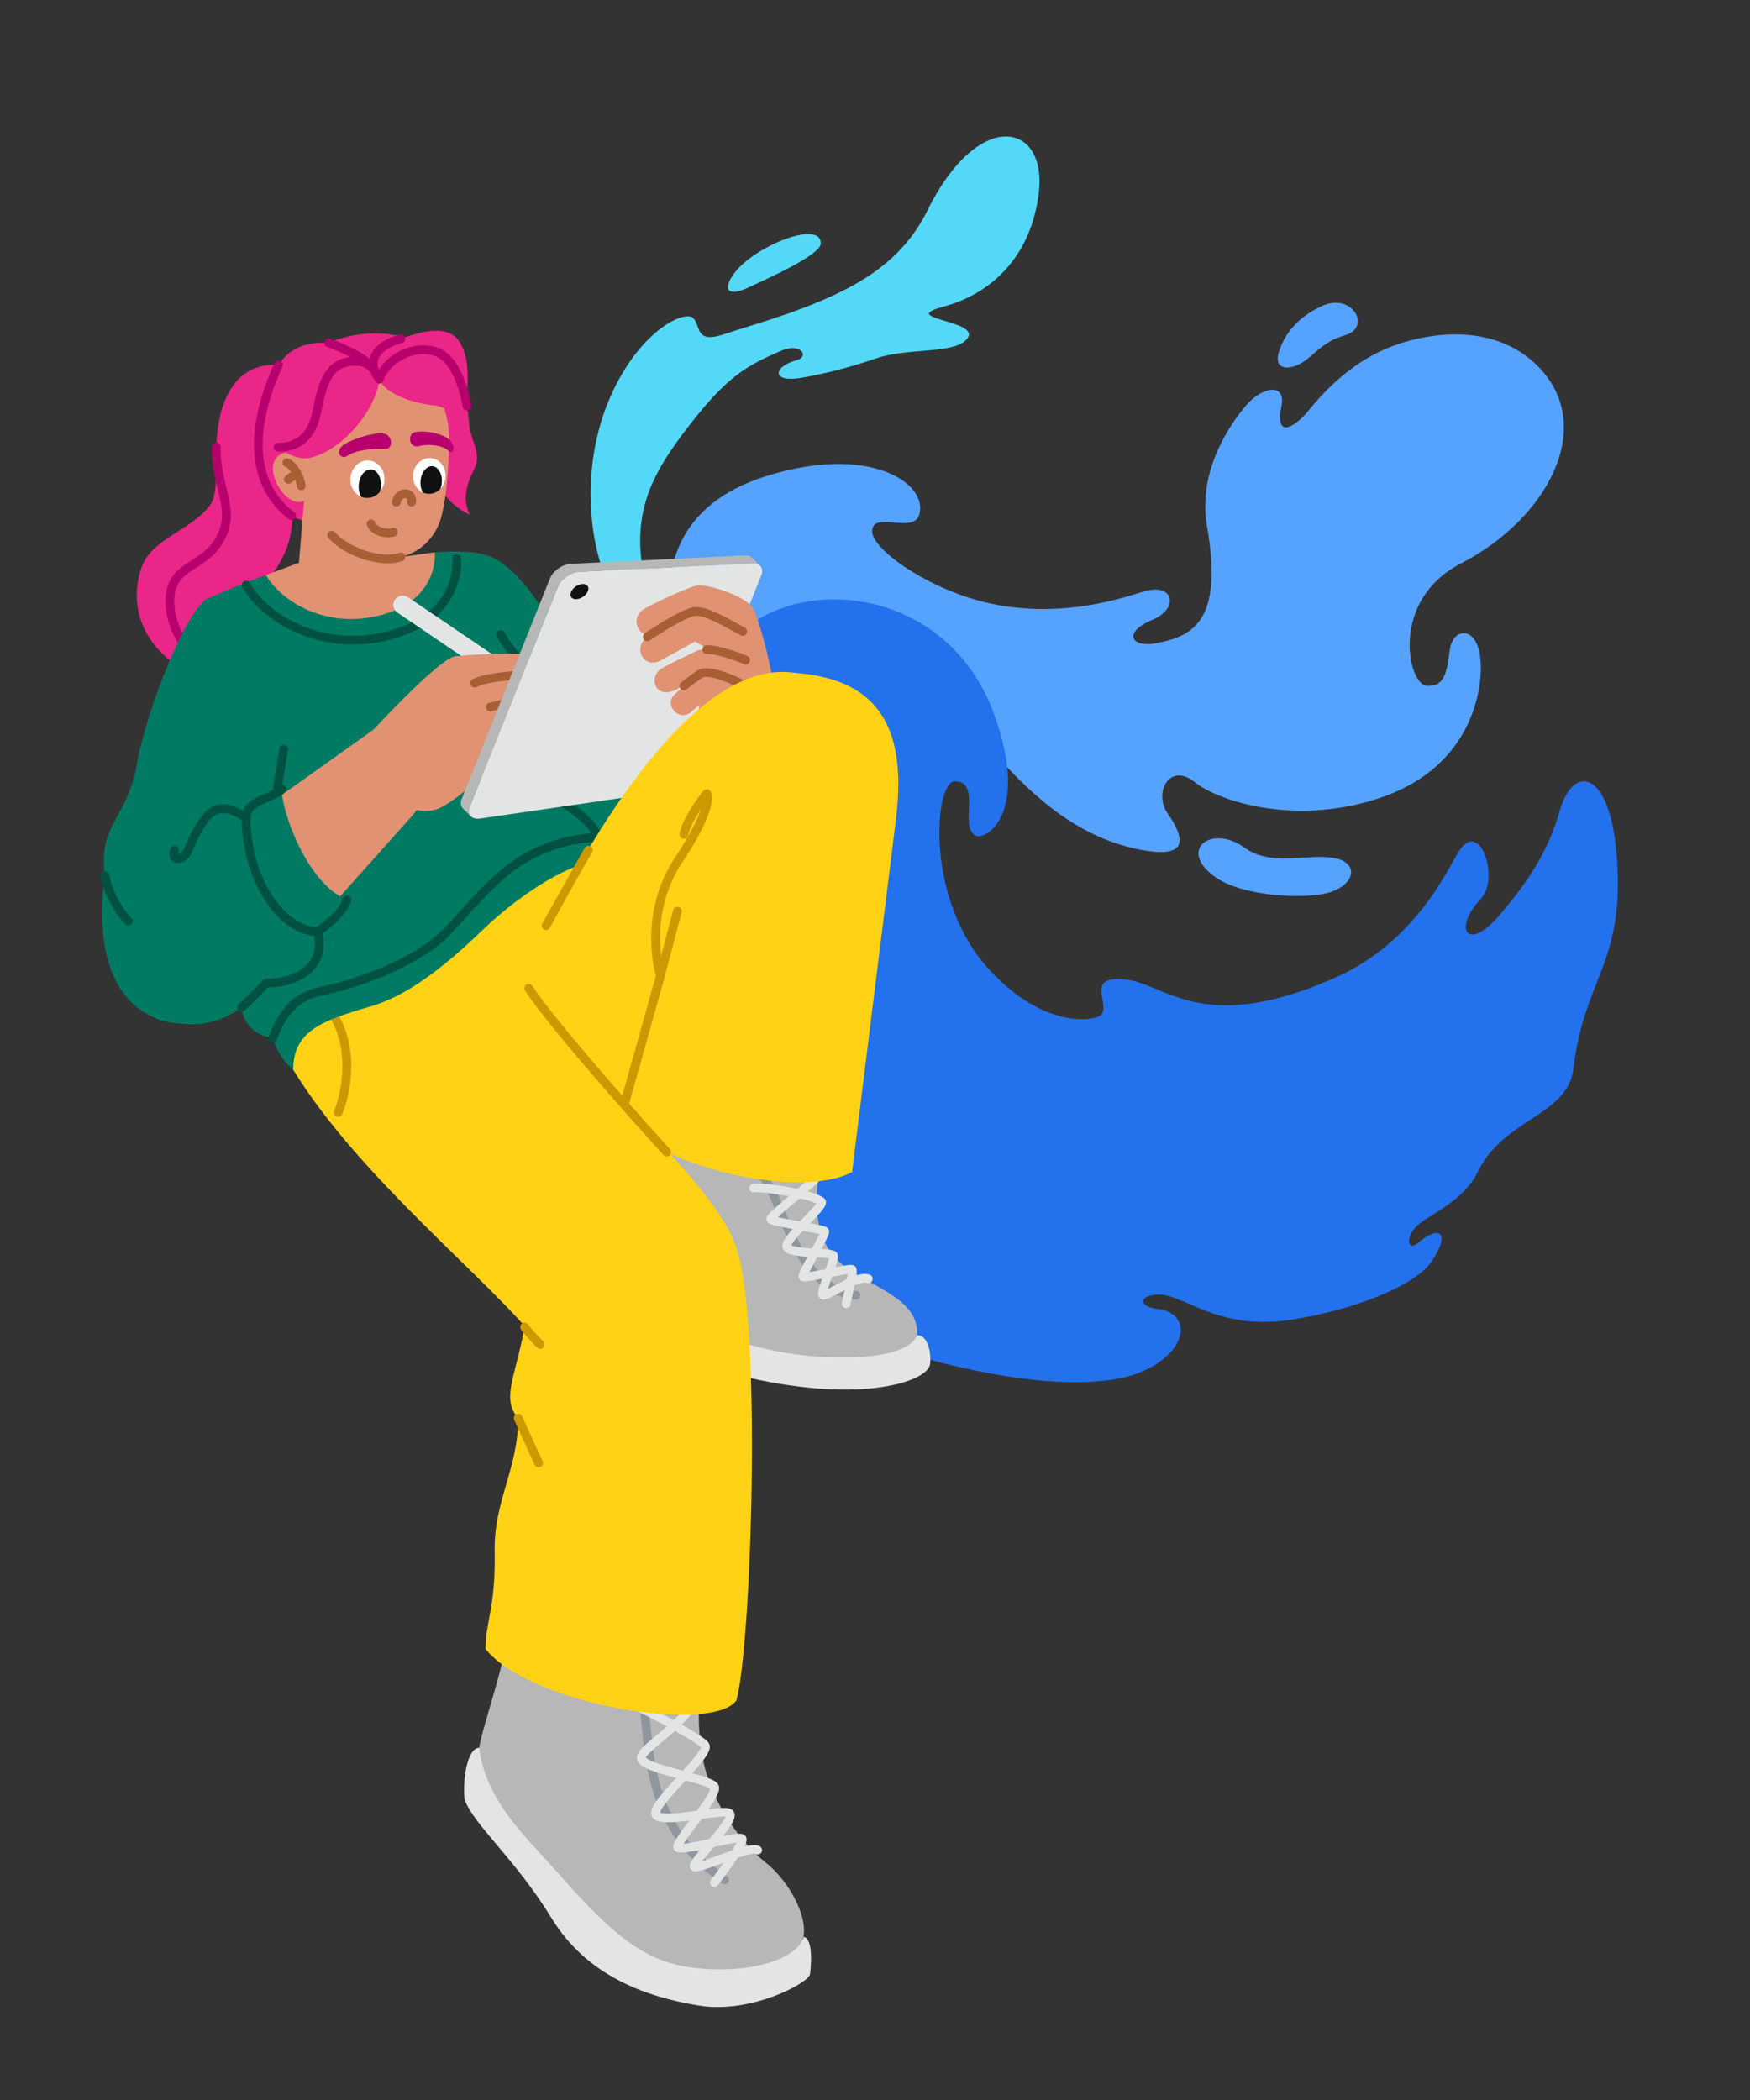 <svg xmlns="http://www.w3.org/2000/svg" width="2500" height="3000" xmlns:v="https://vecta.io/nano"><rect width="100%" height="100%" fill="#333333" stroke="none"/><style><![CDATA[.B{fill:#e09273}.C{fill:#e3e5e5}.D{fill:#ffd215}.E{fill:#007a63}.F{fill:#ea2688}.G{fill:#b7b7b7}.H{fill:#b7006d}.I{fill:#a85f36}]]></style><g transform="matrix(1.25 0 0 1.249 956.25 432.5)"><svg width="1022.265" height="678.537"><path d="M.922 352.996c-4.566-44.785 4.283-121.514 109.537-154.655 118.549-37.327 186.104 8.272 174.982 44.321-6.89 22.334-54.968-5.97-53.618 19.684 1.126 21.392 70.766 70.207 143.442 83.325 78.362 14.144 142.023-7.987 166.816-15.367 35.396-10.536 39.899 19.864 10.748 32.017-35.668 14.871-24.607 32.108 2.084 27.334 44.519-7.963 78.146-26.232 59.494-134.153-9.909-57.333 19.483-108.237 44.538-137.941 18.083-21.438 46.162-27.022 40.533 1.126-7.95 39.749 17.616 21.203 30.559 5.173 25.366-31.417 59.204-62.568 105.018-77.291 53.837-17.302 116.946-15.968 158.48 26.953 66.361 68.577 9.825 173.698-88.658 224.543-82.251 42.465-60.661 138.187-39.663 139.97s23.331-15.844 26.831-41.444 31.654-27.895 34.996 11.973c3.007 35.87-11.665 119.949-108.489 155.51s-188.981 7.564-218.145-15.767-47.273 12.61-30.942 35.924 27.48 50.641-23.886 42.628C436.331 609.817 373.767 515.06 315.016 450.435 263.962 394.276 139.793 329.01 72.388 412.11 20.572 475.993 2.873 372.131.922 352.996zM715.959 72.033c19.286-7.232 25.263-25.814 56.491-34.97 30.418-8.919 7.935-49.532-26.942-33.254-27.077 12.638-41.505 30.736-48.487 50.997-6.266 18.181 5.033 22.442 18.938 17.227zm-58.778 551.159c-37.214-27.064-77.093 2.317-33.509 33.576 32.77 23.503 107.699 25.857 132.693 17.046 30.049-10.593 30.697-35.668 0-39.279s-69.667 10.124-99.184-11.343z" fill="#55a2ff"/></svg></g><g transform="matrix(1.249 0 0 1.248 843.75 195)"><svg width="513.413" height="548.755"><path d="M32.423 534.611c-35.19-52.245-46.659-154.016-9.4-237.669 33.767-75.814 84.864-98.47 94.25-89.084s1.24 30.276 37.217 17.885c27.205-9.37 76.447-21.944 125.46-44.998 38.121-17.931 79.874-44.62 104.992-95.574C443.417-33.45 522.352-16.451 512.589 64.569c-9.026 74.9-56.314 116.148-109.109 130.227s39.889 15.252 28.157 35.196-67.813 11.158-104.299 23.764-66.442 19.077-86.121 22.445c-34.652 5.931-33.06-12.611-5.506-20.18 15.184-4.171 4.239-20.062-16.724-11.172-39.987 16.959-62.289 29.526-104.769 84.039-47.467 60.913-70.7 106.627-49.796 190.354 12.543 50.239-27.04 22.727-31.997 15.367zm147.939-361.686c19.385-9.192 82.902-37.01 82.903-50.576.002-27.113-74.039 2.607-97.502 32.327-16.35 20.71-8.812 29.351 14.599 18.249z" fill="#54d8f7"/></svg></g><g transform="matrix(1.25 0 0 1.249 996.25 856.25)"><svg width="1052.054" height="895.381"><path d="M26.98 63.94c61.47-97.854 254.832-89.243 311.847 66.644 42.548 116.333-11.015 147.298-22.081 139.018-17.079-12.78 7.787-61.453-22.581-61.453-23.141 0-35.04 134.709 39.712 215.69 57.887 62.711 110.57 59.178 124.069 53.491 20.209-8.514-20.507-48.819 32.442-42.441 45.274 5.454 87.21 64.48 237.492-1.706 93.101-41.003 128.779-123.591 142.495-145.112 24.139-37.874 46.72 31.427 25.129 54.337-32.803 34.807-15.006 61.185 20.507 19.609 34.19-40.028 56.37-73.947 69.607-120.386 15.119-53.041 56.035-47.153 64.629 46.439 11.68 127.203-36.597 142.776-49.056 248.674-6.33 53.801-79.715 57.022-109.013 117.578-15.475 31.986-49.448 46.332-66.608 59.496-17.378 13.331-14.277 32.655-2.512 22.612 25.752-21.984 38.284-11.884 15.703 21.355-18.656 27.461-89.55 55.267-159.75 66.052-89.606 13.766-125.231-33.561-157.442-28.366-19.471 3.141-13.354 14.323 3.928 16.099 39.261 4.035 37.109 48.545-17.746 71.836-47.641 20.228-134.426 13.225-223.753-8.996-95.801-23.831-245.679-72.332-227.629-337.952s102.499-349.029 60.749-385.509c-29.413-25.7-53.338 36.565-99.056 19.22-37.155-14.097-8.194-78.987 8.918-106.228z" fill="#2471ed"/></svg></g><g transform="matrix(1.25 0 0 1.25 143.75 472.5)"><svg width="948.281" height="1915.734"><clipPath id="A"><ellipse cx="304.984" cy="169.909" rx="21.464" ry="19.464" transform="matrix(.081 -.997 .997 .081 110.827 460.06)"/></clipPath><clipPath id="B"><ellipse cx="375.742" cy="166.166" rx="20.487" ry="18.578" transform="matrix(.081 -.997 .997 .081 179.56 527.144)"/></clipPath><path d="m739.329 506.577-101.332 96.068c-43.264 42.441-101.757-44.434-59.965-76.986l111.264-84.839c25.726-23.201 76.569 39.862 50.034 65.757z" class="B"/><g class="E"><path d="M641.439 469.1c-12.572 30.605 19.896 84.355 47.323 93.734-5.44 10.887-13.995 21.514-26.209 31.836-37.069-12.135-60.227-64.637-54.281-94.005 2.113-10.439 33.167-31.565 33.167-31.565z"/><path d="M662.553 594.67c8.123 26.079-34.134 54.08-65.376 51.581 0 0-60.007 41.449-108.862 3.425 0 0-27.494-12.481-32.421-56.189-6.818-60.487 74.815-75.148 74.815-75.148 15.153-3.157 55.376-44.097 77.563-17.674 7.363 41.779 30.375 73.705 54.281 94.005z"/><path d="M433.571 254.67c38.87 5.455 88.364 72.172 117.256 169.475 0 0 40.225 44.955 28.772 69.189 0 0 17.345 181.276-77.219 164.638-68.809-12.106-93.737-181.001-103.814-214.572s35.005-188.731 35.005-188.731z"/></g><path d="M591.052 607.72c22.138 25.866 50.152 188.553-54.044 244.323s-274.728 53.776-316.858-7.558 48.633-114.917 71.597-126.946S538.243 546.017 591.053 607.72z" class="D"/><path d="m842.497 860.175-31.009 141.143c-24.914 78.796-237.195 9.463-212.282-69.333l40.847-140.644c19.38-58.969 221.824 9.864 202.443 68.833z" class="B"/><path d="M825.707 936.599c-10.807 49.192-13.321 97.668 18.096 127.263 28.908 27.231 92.084 39.64 89.368 84.004s-120.546 37.062-172.525 26.766-150.782-51.981-192.085-92.881c2.168-48.247 21.99-116.001 34.421-162.769 0 0 107.857 43.695 147.926 44.6 0 0 2.537-16.143 12.686-21.042 15.99-7.718 49.598-9.215 62.112-5.942z" class="G"/><path d="M933.171 1147.867c12.426-.135 16.242 20.799 14.832 32.746-2.088 17.691-55.394 35.839-138.455 27.329-93.285-9.558-184.431-43.09-249.941-90.951-9.053-6.614.114-40.744 8.954-35.239 60.888 37.916 158.986 84.113 247.161 90.369 91.4 6.485 113.41-13.26 117.449-24.254z" class="C"/><path d="M863.211 1107.219c-.162 0-.324-.008-.489-.023-51.62-5.012-74.424-60.22-91.074-100.531-7.521-18.208-15.298-37.036-21.613-38.158a5 5 0 0 1-4.049-5.797 4.994 4.994 0 0 1 5.797-4.049c11.716 2.08 19.011 19.742 29.107 44.187 15.683 37.967 37.16 89.965 82.799 94.396a5 5 0 0 1-.478 9.977z" fill="#8f969e"/><g class="C"><path d="M826.27 1107.218c-.271 0-.536-.015-.796-.043a5.954 5.954 0 0 1-4.433-2.809c-2.436-3.943-.563-9.955 5.41-26.132 2.123-5.748 5.152-13.955 5.951-18.012-3.554-.62-10.271-.996-15.471-1.287-20.229-1.131-32.797-2.313-36.766-9.154-4.288-7.393 4.996-17.532 23.17-36.304 5.13-5.298 11.811-12.198 14.579-15.968-14.388-7.55-64.822-14.01-70.535-12.879a4.993 4.993 0 0 1-5.976-3.77 5.006 5.006 0 0 1 3.774-5.985c8.845-2.003 69.408 5.982 81.776 16.7 1.261 1.092 1.996 2.635 2.07 4.344.208 4.744-4.629 10.182-18.505 24.514-6.833 7.058-19.189 19.82-21.121 24.717 4.165 2.463 20.148 3.356 28.091 3.801 11.438.64 18.082 1.094 21.65 2.975 6.433 3.39 2.973 12.761-3.309 29.772-1.499 4.061-3.481 9.431-4.708 13.454 2.4-1.183 5.237-2.688 7.758-4.025 17.117-9.083 30.941-15.761 40.124-12.369a5 5 0 1 1-3.465 9.381c-5.718-2.12-22.796 6.951-31.972 11.821-9.243 4.904-13.834 7.258-17.3 7.258z"/><path d="M852.157 1116.919a5 5 0 0 1-4.99-5.395c.14-1.762.901-5.249 2.348-11.773 1.255-5.66 3.575-16.122 4.311-21.83-4.987.73-13.596 2.427-20.354 3.758-29.086 5.729-31.39 5.716-34.094 3.01-3.146-3.146-1.327-7.303 2.159-14.381 2.369-4.811 5.756-11.09 9.03-17.163 3.557-6.594 8.535-15.825 10.778-20.835-5.248-1.252-15.247-3.022-23.029-4.4-29.602-5.241-34.371-6.517-36.455-9.747-3.067-4.755 2.085-9.45 8.051-14.886 4.902-4.467 11.521-10.021 18.526-15.903 10.583-8.885 26.576-22.311 28.314-25.787 1.081-2.542 4.01-3.703 6.55-2.623a5.02 5.02 0 0 1 2.634 6.578c-2.035 4.781-11.484 13.05-31.068 29.491-7.015 5.889-15.936 13.378-20.812 18.035 6.552 1.551 17.808 3.544 26.003 4.995 27.281 4.83 29.564 5.609 31.413 8.271 2.508 3.612 1.377 6.562-12.104 31.558l-9.423 17.969c5.921-.907 14.922-2.68 21.593-3.993 24.88-4.901 27.106-4.994 29.675-3.347 4.161 2.667 3.908 7.037-1.937 33.396l-2.142 10.397a5 5 0 0 1-4.979 4.605z"/></g><path d="M792.971 390.927c92.996 6.706 128.539 59.206 116.366 164.017l-50.526 406.451c-51.451 28.714-196.376 2.851-262.525-54.67l43.449-169.411s-21.916-55.785 11.9-116.123c37.128-66.247 41.037-92.231 41.037-92.231s43.404-142.135 100.299-138.033z" class="D"/><path d="M203.246 38.994c-42.633-2.204-60.212 29.111-67.273 60.696-8.575 38.357 1.619 83.792-11.249 100.169-23.569 29.997-68.003 37.847-78.743 72.85-28.926 94.277 84.888 147.308 118.918 124.81-26.248-34.283-12.32-72.85 16.82-102.848 37.19-38.284 43.71-72.85 32.997-130.167s25.105-123.62-11.47-125.511z" class="F"/><path d="M161.19 402.63c-19.199 0-38.418-8.208-54.526-23.381-20.087-18.921-32.565-45.691-32.564-69.864 0-27.85 15.236-37.662 29.971-47.151 9.369-6.034 19.057-12.273 26.191-23.53 12.716-20.062 8.728-36.457 3.678-57.214-3.371-13.858-7.191-29.565-6.667-48.913.074-2.761 2.41-4.939 5.134-4.862a4.999 4.999 0 0 1 4.862 5.134c-.488 18.012 3.165 33.028 6.388 46.277 5.389 22.151 10.042 41.281-4.947 64.932-8.315 13.118-19.424 20.272-29.225 26.584-14.183 9.134-25.385 16.349-25.385 38.744 0 21.184 11.548 45.749 29.421 62.585 15.203 14.319 33.334 21.626 51.08 20.559a5 5 0 0 1 .598 9.982c-1.335.08-2.671.119-4.008.119z" class="H"/><path d="M220.15 844.484c74.84 123.054 226.338 242.015 282.231 314.045 45.161 58.199 240.617-54.297 224.19-109.963-22.309-75.601-185.646-205.265-237.196-296.901s-305.773 32.727-269.225 92.82z" class="D"/><path d="m701.128 1412.705-21.525 184.927c-11.107 81.891-239.002 50.982-227.895-30.909l31.304-186.113c10.539-71.062 227.152-29.316 218.116 32.095z" class="B"/><path d="M461.15 1510.588c-4.938 29.356-26.243 91.206-28.482 108.763-7.942 62.262 43.708 123.667 87.814 159.17s55.877 75.948 133.59 97.592c84.998 23.673 133.853-6.735 146.481-31.99s-12.628-71.557-40.408-93.445-59.204-65.833-69.873-109.44-5.718-86.142-3.881-101.923c3.344-28.728-74.411-28.728-78.62 11.846-33.765 10.171-92.603-5.051-146.621-40.574z" class="G"/><path d="M803.897 1835.488c10.559 3.092 8.085 32.775 6.849 42.67s-67.406 45.762-127.391 35.867-127.391-33.394-168.206-100.182-88.393-105.924-99.191-135.121c-2.256-20.752 2.256-58.448 16.712-59.372 7.393 62.204 55.37 103.571 91.421 144.771 67.553 77.202 103.066 101.512 157.409 107.233 58.748 6.184 113.168-8.658 122.398-35.867z" class="C"/><path d="M713.108 1775.293a4.986 4.986 0 0 1-2.75-.828c-35.125-23.194-59.353-52.894-74.067-90.795-12.351-31.813-15.313-62.437-17.691-87.043-2.134-22.062-3.819-39.487-11.487-40.51a5 5 0 0 1 1.32-9.912c15.537 2.071 17.46 21.948 20.12 49.459 4.641 47.982 11.652 120.493 87.315 170.455a5 5 0 0 1-2.76 9.174z" fill="#8f969e"/><g class="C"><path d="M680.197 1760.737c-1.394 0-2.484-.253-3.468-.726-1.478-.709-2.568-1.933-3.072-3.445-1.517-4.551 1.685-8.927 17.271-27.319 7.495-8.844 20.862-24.616 23.313-30.993-5.468-.49-19.346 1.405-29.826 2.837-27.877 3.812-45.295 5.693-52.173-.308-1.982-1.729-3.074-4.108-3.074-6.696 0-8.588 11.538-21.601 30.365-42.122 10.167-11.083 25.356-27.641 26.523-33.059-8.338-8.664-77.926-45.382-86.779-47.122a5.001 5.001 0 0 1 1.016-9.948c6.991.636 45.626 21.181 47.268 22.055 18.932 10.084 42.463 23.419 47.051 29.674 5.836 7.959-4.879 20.274-27.71 45.16-10.654 11.614-26.564 28.958-27.672 34.772 1.072.515 4.544 1.54 14.68.976 8.615-.481 19.055-1.909 29.15-3.289 20.118-2.752 31.765-4.185 37.213-1.621a7.39 7.39 0 0 1 4.165 5.223c1.62 7.452-7.066 18.728-25.881 40.928l-10.936 13.208c5.145-1.647 11.855-4.126 17.359-6.159 25.304-9.347 41.184-14.732 48.307-10.724a4.998 4.998 0 1 1-4.837 8.752c-4.692-1.702-27.657 6.791-40.005 11.353-16.463 6.081-23.856 8.595-28.249 8.595zm68.188-19.984zm-149.056-168.964l.058.006-.058-.006z"/><path d="M701.399 1778.575a4.999 4.999 0 0 1-3.951-8.059c11.997-15.517 25.063-34.14 29.366-42.602-6.339.747-17.936 3.235-26.961 5.172-32.644 7.004-41.282 8.177-44.534 2.634-3.044-5.188 1.517-11.653 17.806-33.282 8.077-10.726 22.884-30.387 23.629-36.22-3.78-2.939-20.797-7.455-33.368-10.792-32.994-8.756-51.606-14.249-50.484-25.307.668-6.579 8.046-13.003 22.125-24.726 18.067-15.044 42.813-35.647 45.429-57.862a5 5 0 1 1 9.932 1.17c-3.083 26.178-29.601 48.256-48.962 64.377-7.25 6.037-17.051 14.197-18.433 17.592.769.84 3.643 3.155 13.8 6.674 8.382 2.903 18.944 5.706 29.159 8.417 25.964 6.891 36.838 10.251 39.85 15.816 4.019 7.426-4.437 19.986-24.688 46.876-5.132 6.813-11.704 15.541-14.858 20.707 7.267-.652 21.431-3.691 31.501-5.852 29.085-6.24 35.649-7.196 39.051-3.133 2.942 3.516 1.19 8.313-2.828 15.412-2.539 4.484-6.334 10.353-11.279 17.439-8.336 11.947-17.251 23.49-17.341 23.605a4.99 4.99 0 0 1-3.959 1.941zm-4.619-112.902z"/></g><path d="M726.57 1048.565c29.204 80.972 17.502 454.516 0 516.828-27.429 38.256-234.764 5.498-286.496-58.647-.451-32.101 11.461-45.555 10.275-111.96-1.024-57.335 26.62-93.169 26.892-151.952-19.725-22.101-2.836-48.369 6.536-100.717 16.03-89.537 231.504-124.853 242.794-93.552z" class="D"/><path d="M500.532 1299.006a5.001 5.001 0 0 1-4.554-2.93l-23.289-51.171a5 5 0 1 1 9.101-4.143l23.289 51.171a5 5 0 0 1-4.547 7.072zm1.849-135.478a4.98 4.98 0 0 1-3.532-1.462c-.541-.539-13.294-13.297-18.424-20.645a5 5 0 0 1 8.199-5.725c4.624 6.623 17.163 19.167 17.29 19.293a5 5 0 0 1-3.533 8.538zM271.45 898.371a5 5 0 0 1-4.616-6.918c8.759-21.095 18.644-71.095-6.63-109.348a5 5 0 1 1 8.344-5.512c27.536 41.676 17.685 94.218 7.522 118.693a5.002 5.002 0 0 1-4.62 3.084z" fill="#ce9800"/><path d="M121.999 306.083c43.58-18.88 66.97-26.912 66.97-26.912 67.804-.01 132.346-8.106 192.951-25.964 0 0 32.852-2.796 51.651 1.463 22.115 5.01 15.583 72.379 23.57 92.347s50.918 62.898 46.924 96.844-12.172 59.081-4.822 74.379c8.586 17.87 62.777 31.337 69.418 61.15 7.639 9.064 22.392 19.552 22.389 28.33-36.162-14.457-109.35 33.487-154.832 77.416s-87.036 75.362-127.737 87.093c-55.182 15.906-88.542 28.223-88.334 72.255-10.304-8.428-18.336-20.083-23.274-36.127 0 0-43.243-2.081-36.254-57.991 5.238-41.904-43.929-118.808-38.622-184.702 5.29-65.688-32.263-245.603 0-259.581z" class="E"/><g fill="#005141"><path d="M288.048 358.539c-61.196 0-108.641-34.385-126.095-65.354a5 5 0 0 1 8.711-4.911c20.043 35.564 83.214 75.881 160.91 54.166 32.048-8.958 53.635-25.395 64.159-48.853 7.87-17.541 6.332-32.76 6.315-32.912a5.007 5.007 0 0 1 4.417-5.515 4.998 4.998 0 0 1 5.521 4.396c.081.712 1.888 17.666-6.901 37.612-8.048 18.265-26.867 42.617-70.819 54.902-16.045 4.485-31.531 6.467-46.218 6.467zm-91.173 454.819a5 5 0 0 1-4.712-6.674c11.604-32.696 30.705-51.241 58.392-56.694 45.925-9.046 110.568-34.899 139.915-64.998 6.662-6.833 13.333-14.168 20.396-21.935 22.992-25.281 49.051-53.936 80.215-69.35 43.245-21.391 76.528-19.402 77.923-19.307a5 5 0 1 1-.68 9.976c-.306-.021-32.146-1.82-72.81 18.293-29.47 14.577-53.76 41.286-77.25 67.115l-20.634 22.187c-30.758 31.547-97.737 58.492-145.143 67.828-24.26 4.779-40.434 20.739-50.9 50.229a5.002 5.002 0 0 1-4.712 3.328z"/><path d="M568.664 584.39a5.002 5.002 0 0 1-4.677-3.229c-6.769-17.87-27.959-31.049-44.985-41.638-11.29-7.021-20.208-12.568-23.998-18.634-6.421-10.276-3.027-30.642.565-52.202 1.537-9.226 2.988-17.939 3.51-25.185 2-27.801-18.183-54.625-32.919-74.212-6.226-8.274-11.143-14.81-13.578-20.222a5 5 0 0 1 9.119-4.103c1.978 4.395 6.831 10.845 12.45 18.313 15.687 20.85 37.171 49.404 34.902 80.94-.555 7.711-2.044 16.648-3.621 26.11-2.835 17.017-6.363 38.194-1.948 45.261 2.561 4.098 11.42 9.607 20.799 15.441 18.307 11.385 41.089 25.554 49.056 46.586a5 5 0 0 1-4.675 6.772z"/></g><path d="M188.969 279.171c16.198 28.74 68.18 63.473 133.375 45.25s59.576-71.213 59.576-71.213l-38.785 5.302-116.608 6.664-37.558 13.998z" class="B"/><g class="F"><path d="M250.082 219.322c-28.915 2.27-77.164-23.525-66.973-112.332 8.98-78.255 37.203-94.932 77.513-93.221C305.408-5.046 359.289.94 387.939 30.874s22.072 143.458-14.539 170.621c-26.512 19.671-94.918 15.598-123.318 17.828z"/><path d="M397.394 32.629c10.207 13.027 21.816 42.609 23.472 71.368 1.303 22.63 15.784 35.362 6.011 54.398-10.607 20.662-12.621 37.442-4.729 52.08 0 0-45.32-20.166-34.21-55.163 8.552-26.94 3.235-35.381-1.805-48.453-14.615-37.908 11.26-74.229 11.26-74.229z"/></g><g class="B"><rect height="192.185" rx="55.113" transform="matrix(.997 .081 -.081 .997 19.552 -22.635)" width="115.68" x="229.703" y="132.525"/><path d="M298.367 38.541c83.723-13.352 102.341 52.674 100.012 94.915-1.695 30.734-2.547 51.992-8.281 76.442-7.96 33.941-37.476 53.814-69.435 49.687-30.12-3.889-88.481-30.726-94.7-102.195-5.919-68.011 18.613-110.271 72.405-118.85z"/></g><g class="F"><path d="M318.539 55.248c-12.703-12.401-14.413-30.361 5.685-38.486s70.117-31.288 86.379-3.421c13.684 23.449 7.171 48.765 8.026 72.712s-100.09-30.805-100.09-30.805z"/><path d="M318.539 55.248c5.758 16.831 42.739 30.858 76.255 30.805 31.83-.05 10.523-61.863-12.313-62.319s-69.879 14.159-63.942 31.514z"/></g><path d="M232.915 149.694c-10.421-19.908-46.177-11.789-33.379 20.491 8.49 21.415 25.588 30.919 34.852 22.739s5.519-29.872-1.473-43.23z" class="B"/><g class="F"><path d="M224.14 138.908c12.571 6.902 95.342-67.341 80.844-100.596S204.689 15.508 199.356 66.729s1.866 59.596 24.784 72.18z"/><path d="M318.539 55.248c-2.868 32.499-39.643 80.393-78.639 89.801-18.082 4.362-37.196-11.973-37.196-11.973 22.512-1.336 37.196-11.523 43.692-37.203 5.677-22.44 5.131-60.978 44.254-60.977 18.421 0 27.889 20.353 27.889 20.353z"/></g><path d="M364.027 131.83c10.567-3.003 27.312-.784 33.07 5.018s9.519-3.853 2.28-11.597c-7.204-7.707-29.553-12.033-40.189-9.269-9.402 2.443-6.335 19.024 4.839 15.848zm-37.491 2.998c-7.19 0-32.138-.455-44.621 8.258-6.351 4.433-14.091-3.59-5.841-11.283s42.35-18.097 50.376-13.435 6.329 16.459.086 16.459z" class="H"/><g class="I"><path d="M337.998 200.838a5 5 0 0 1-4.913-5.962c2.007-10.249 10.348-14.574 17.181-13.442 5.684.944 11.24 6.065 10.01 15.079a4.99 4.99 0 0 1-5.63 4.278 5 5 0 0 1-4.278-5.63c.316-2.318-.269-3.618-1.739-3.862-1.745-.295-4.837.948-5.729 5.499a5.003 5.003 0 0 1-4.901 4.04zm-9.663 35.252c-9.784 0-20.512-4.757-23.951-13.481a4.999 4.999 0 1 1 9.302-3.668c2.217 5.621 12.963 8.479 19.361 6.506a4.998 4.998 0 1 1 2.943 9.557c-2.368.729-4.978 1.087-7.656 1.087zm-99.086-53.831a5.002 5.002 0 0 1-4.936-4.238c-2.083-13.494-10.428-21.606-12.794-22.339a5 5 0 1 1 2.957-9.553c6.618 2.048 17.153 13.74 19.72 30.366a5 5 0 0 1-4.948 5.764z"/><path d="M214.568 174.909a5.001 5.001 0 0 1-3.084-8.939l9.576-7.487a5.001 5.001 0 0 1 6.161 7.877l-9.576 7.487a4.98 4.98 0 0 1-3.076 1.062zm113.591 90.811c-23.138 0-52.145-11.581-67.776-28.753a5 5 0 1 1 7.394-6.732c17.125 18.812 53.642 30.476 73.727 23.548a4.997 4.997 0 0 1 6.357 3.096 5 5 0 0 1-3.096 6.357c-4.903 1.691-10.556 2.484-16.606 2.484z"/></g><g class="H"><path d="M218.348 216.391a4.976 4.976 0 0 1-2.955-.97c-14.303-10.502-32.549-30.072-38.255-63.672-5.503-32.401 1.748-71.031 21.553-114.815a5 5 0 0 1 9.111 4.121C161.6 143.2 196.435 189.095 221.311 207.361a4.998 4.998 0 0 1-2.963 9.03zM418.622 91.054a5.001 5.001 0 0 1-4.942-4.284c-.073-.504-7.603-50.416-32.692-58.264-11.125-3.48-23.654-2.038-35.276 4.065-10.983 5.767-19.565 15.023-22.397 24.156a4.999 4.999 0 0 1-8.749 1.553c-9.346-12.238-8.828-22.262-6.748-28.515 3.79-11.394 15.531-20.179 33.954-25.405a5.001 5.001 0 0 1 2.729 9.621c-14.877 4.22-24.535 10.946-27.194 18.94-1.2 3.608-.962 7.502.701 11.635 5.065-8.23 13.188-15.658 23.056-20.841 13.99-7.345 29.229-9.035 42.912-4.756 31.087 9.725 39.27 64.069 39.604 66.378a5.001 5.001 0 0 1-4.955 5.715z"/><path d="M204.18 138.093a61.45 61.45 0 0 1-1.601-.021 4.998 4.998 0 1 1 .25-9.996c20.251.529 33.232-10.725 38.707-33.38.662-2.739 1.291-5.798 1.956-9.037 4.561-22.206 11.453-55.765 47.157-55.765 15.087 0 24.781 6.947 32.416 23.229a5 5 0 0 1-9.054 4.246c-6.049-12.902-12.162-17.476-23.361-17.476-25.521 0-31.803 20.707-37.362 47.777l-2.03 9.374c-6.498 26.884-22.762 41.046-47.077 41.047z"/><path d="M310.156 47.37a4.995 4.995 0 0 1-4.194-2.272c-7.046-10.817-33.651-21.332-45.013-25.821l-2.177-.862a5 5 0 1 1 3.697-9.291l2.154.854c14.306 5.652 40.933 16.175 49.717 29.664a4.998 4.998 0 0 1-1.461 6.918 4.973 4.973 0 0 1-2.724.812z"/></g><ellipse cx="304.984" cy="169.909" fill="#fff" rx="21.464" ry="19.464" transform="matrix(.081 -.997 .997 .081 110.827 460.06)"/><g clip-path="url(#A)"><ellipse cx="307.74" cy="177.258" fill="#111" rx="18.611" ry="12.715" transform="matrix(.081 -.997 .997 .081 106.034 469.557)"/></g><ellipse cx="375.742" cy="166.166" fill="#fff" rx="20.487" ry="18.578" transform="matrix(.081 -.997 .997 .081 179.56 527.144)"/><g clip-path="url(#B)"><ellipse cx="377.853" cy="172.764" fill="#111" rx="17.843" ry="12.191" transform="matrix(.081 -.997 .997 .081 174.922 535.309)"/></g><path d="M121.999 306.083C97.53 319.936 52.407 432.444 41.321 495.532S-3.412 563.878 5 622.76c0 0-26.55 140.621 68.765 166.439C180.124 818.008 192.162 548.105 212.14 466.09s-90.142-160.008-90.142-160.008z" class="E"/><path d="m143.51 575.616 168.323-119.701c38.076-30.456 80.996 58.08 44.165 98.453L201.591 727.191c-48.448 51.435-116.868-107.66-58.08-151.574z" class="B"/><g class="E"><path d="M99.889 593.754c16.878-13.64 8.876-67.729 66.419-36.767l81.617 129.652c13.546 59.988-58.956 59.021-58.956 59.021-40.573 50.313-78.259 50.717-115.204 43.54-49.805-9.676-97.723-95.362 26.124-195.446z"/><path d="M207.256 523.911c-1.182 9.848 6.942 41.702 22.708 71.446 12.583 23.739 30.034 46.133 51.507 54.92-3.452 14.734-18.36 27.243-33.545 36.362-46.336 0-83.026-78.441-81.616-129.652 11.429-13.198 25.191-24.113 40.947-33.076z"/></g><g fill="#005141"><path d="M88.263 608.551c-1.213 0-2.401-.2-3.533-.62-4.329-1.604-7.943-6.626-5.104-15.907a4.997 4.997 0 0 1 6.244-3.318 5 5 0 0 1 3.318 6.244c-.572 1.868-.612 2.984-.563 3.555 1.417-.293 4.684-2.188 6.685-6.756 11.061-25.255 20.837-44.94 37.38-49.55 10.433-2.91 22.033.492 36.502 10.703a5 5 0 1 1-5.766 8.17c-11.661-8.229-20.836-11.25-28.052-9.24-12.287 3.424-21.266 21.92-30.904 43.929-3.378 7.713-10.103 12.791-16.207 12.791zm-56.515 71.221a4.98 4.98 0 0 1-3.466-1.398c-.866-.836-21.298-20.848-28.182-54.613a5 5 0 1 1 9.798-1.998c6.237 30.597 25.14 49.233 25.33 49.418a5.003 5.003 0 0 1-3.482 8.591zm129.03 98.668a5 5 0 0 1-3.193-8.851c9.912-8.21 27.545-27.144 27.723-27.334a5.002 5.002 0 0 1 3.608-1.595c21.854-.23 40.273-7.386 49.275-19.14 6.742-8.804 8.389-20.118 4.893-33.63a5 5 0 0 1 2.155-5.47c7.439-4.746 27.591-20.021 31.421-33.51a5 5 0 0 1 9.619 2.731c-4.652 16.388-24.973 31.831-32.706 37.222 3.078 14.991.531 28.325-7.442 38.737-10.704 13.977-30.653 22.308-54.954 23.017-4.524 4.807-18.407 19.379-27.213 26.673a4.983 4.983 0 0 1-3.187 1.149z"/><path d="M247.925 691.639c-45.332 0-86.616-64.18-86.616-134.652 0-16.529 14.746-22.875 26.595-27.974 6.242-2.687 12.139-5.224 15.949-8.765a4.997 4.997 0 1 1 6.806 7.325c-5.076 4.718-12.055 7.722-18.804 10.625-12.784 5.502-20.547 9.512-20.547 18.788 0 70.201 41.186 124.652 76.616 124.652a5 5 0 1 1 0 10z"/><path d="M201.28 532.472a5.001 5.001 0 0 1-4.947-5.767l7.873-49.312a5 5 0 0 1 9.871 1.603l-7.861 49.239a5.002 5.002 0 0 1-4.936 4.235z"/></g><path d="M535.722 429.539l9.482 16.066c1.287 2.181-.541 4.878-3.043 4.489l-18.436-2.859-184.513-125.08c-4.887-3.313-6.163-9.96-2.85-14.847s9.96-6.163 14.847-2.85l184.513 125.08z" class="C"/><g class="B"><path d="M311.832 455.915c24.856-26.931 78.534-81.942 93.352-83.918s79.525 92.367 65.2 106.198-68.721 64.818-88.343 69.368c-54.475 12.633-88.739-71.572-70.209-91.648z"/><path d="M405.185 371.998c12.819-1.493 65.451-4.696 76.095-1.983s8.89 18.373 7.453 23.248-61.184 9.402-61.184 9.402z"/><path d="M427.549 402.665c8.402-1.783 63.272-11.079 68.358-5.652s9.906 18.981 3.145 22.738-52.202 13.525-52.202 13.525z"/><path d="M445.385 430.051s52.044-15.39 57.78-11.026c11.127 8.466 3.189 24.076 3.189 24.076l-47.821 15.874-13.147-28.924zm64.031 13.35c17.453 23.76-4.243 42.923-24.152 59.076s-31.487-9.636-19.719-19.619 43.87-39.456 43.87-39.456z"/><path d="M455.895 453.174s47.054-22.541 53.521-9.772c7.889 15.574-5.015 17.201-39.031 34.794l-14.491-25.022zm25.385-83.159c11.206 3.431 34.925 26.546 42.029 32.65 13.545 11.639 1.319 29.988-14.212 22.99s-25.995-20.688-33.591-28.71c-13.778-14.552-7.578-31.017 5.774-26.93z"/></g><path d="M427.553 407.666a4.999 4.999 0 0 1-2.209-9.488c18.434-9.056 61.481-9.884 63.306-9.914h.086a5 5 0 0 1 .083 9.999c-.425.008-42.631.818-59.064 8.891a4.976 4.976 0 0 1-2.201.514zm17.829 27.386a5.001 5.001 0 0 1-1.334-9.819c15.895-4.41 52.674-10.178 54.232-10.422a5 5 0 0 1 1.543 9.881c-.376.059-37.765 5.921-53.102 10.178a5.007 5.007 0 0 1-1.34.183zm10.515 23.123a4.999 4.999 0 0 1-1.933-9.612l4.569-1.93c15.75-6.681 30.617-13 49.462-12.144a5 5 0 0 1 4.771 5.22c-.125 2.758-2.477 4.889-5.22 4.771-16.569-.749-29.795 4.864-45.109 11.359l-4.609 1.946a4.975 4.975 0 0 1-1.93.39zm14.492 25.021a4.998 4.998 0 0 1-2.274-9.455l22.084-10.945a5 5 0 0 1 4.408 8.976l-21.951 10.877a4.976 4.976 0 0 1-2.267.547z" class="I"/><path d="m744.62 259.523 8.554 8.467c-1.765-1.463-4.288-2.246-7.406-2.096l-198.907 9.568c-9.753.469-20.578 8.015-24.114 16.852L421.962 544.179c-1.829 4.57-1.261 8.368 1.118 10.766l.004-.004-9.485-9.367c-2.184-2.407-2.656-6.105-.888-10.523l100.785-251.865c3.536-8.837 14.361-16.383 24.114-16.852l198.907-9.568c3.558-.171 6.34.872 8.106 2.754z" class="G"/><path d="m641.195 527.223-207.187 30.26c-10.159 1.484-15.583-4.469-12.047-13.305l100.785-251.865c3.536-8.837 14.361-16.383 24.114-16.852l198.907-9.568c8.317-.4 12.396 5.833 9.16 13.919l-92.229 230.483c-3.236 8.086-12.84 15.661-21.503 16.927z" class="C"/><path d="M556.846 297.573c1.913-4.78-.812-8.426-6.103-8.144-5.313.283-11.196 4.416-13.122 9.23s.845 8.458 6.172 8.14c5.305-.316 11.142-4.446 13.054-9.226z" fill="#111"/><g class="B"><path d="M745.804 317.339c8.458 16.916 28.804 92.829 23.925 115.937s-18.492 58.551-30.4 73.302c-5.333 6.605-52.086-19.795-56.1-50.757-6.771-52.222 49.565-164.502 62.575-138.482z"/><path d="M745.804 317.339c-8.618-14.722-53.977-28.365-64.128-26.295s-48.589 19.85-60.811 27.038c-16.848 9.909-6.794 37.343 16.141 28.16 23.007-9.212 45.65-20.015 45.65-20.015l47.125 22.506 16.022-31.394z"/><path d="M738.393 349.043c-12.875-12.361-50.478-29.638-59.129-28.144s-45.381 22.473-54.423 28.968c-17.497 12.566-3.937 37.915 16.181 26.509l38.242-21.185 43.839 24.73z"/><path d="M737.186 376.375c-13.68-7.907-47.881-14.345-54.519-11.126s-31.936 15.059-41.242 20.563c-16.094 9.52-7.892 35.717 15.29 24.729l32.048-15.376 37.808 7.5 10.616-26.29z"/><path d="M733.709 404.16c-9.06-5.624-38.444-17.183-48.589-11.872s-21.393 16.349-28.779 23.006c-13.36 12.042 4.574 32.124 18.321 20.492s17.926-16.005 17.926-16.005 29.561 15.43 30.186 13.495 10.935-29.115 10.935-29.115z"/></g><path d="M624.846 354.866a4.999 4.999 0 0 1-2.822-9.131c4.296-2.929 42.388-28.648 56.835-29.82 12.929-1.065 31.011 8.908 48.503 18.536l8.702 4.744a5 5 0 0 1-4.711 8.821 796.992 796.992 0 0 1-8.813-4.804c-14.679-8.08-32.941-18.134-42.872-17.33-8.902.723-36.626 17.629-52.011 28.115a4.971 4.971 0 0 1-2.812.869zm112.337 26.51c-.7 0-1.411-.147-2.089-.459-8.256-3.802-33.728-12.253-42.001-11.533-2.742.226-5.172-1.809-5.404-4.561s1.81-5.171 4.561-5.404c11.688-.978 40.023 9.188 47.028 12.414a5.002 5.002 0 0 1-2.095 9.543zm-70.587 29.47a4.999 4.999 0 0 1-3.156-8.88c.385-.313 9.549-7.744 18.951-13.867 8.413-5.479 26.414-1.588 53.502 11.563a5 5 0 1 1-4.368 8.996c-24.688-11.985-39.728-14.757-43.678-12.18-8.95 5.828-18.011 13.174-18.102 13.247a4.975 4.975 0 0 1-3.15 1.12z" class="I"/><path d="M509.097 679.9c33.242-63.747 159.542-307.933 283.874-288.973 118.803 18.117 47.13 193.687 11.741 258.406-69.836 127.716-153.078 292.15-275.563 230.773-128.906-64.595-43.567-155.111-20.052-200.206z" class="D"/><g fill="#ce9800"><path d="M599.013 887.649a5.002 5.002 0 0 1-4.816-6.356l40.339-143.954c-1.322-4.764-5.191-20.525-5.288-42.125-.105-23.54 4.479-58.731 26.919-92.694 18.163-27.491 26.296-44.996 29.847-55.751-5.955 9.029-12.584 20.593-14.527 29.799a5 5 0 1 1-9.785-2.065c4.237-20.072 26.142-47.516 27.072-48.674a4.997 4.997 0 0 1 3.898-1.869h.042a5.002 5.002 0 0 1 3.908 1.935c2.808 3.617 8.789 20.23-32.111 82.137-40.228 60.886-20.212 127.124-20.005 127.786.289.922.305 1.913.044 2.844l-40.726 145.341a5.002 5.002 0 0 1-4.811 3.646z"/><path d="M639.738 742.315a4.999 4.999 0 0 1-4.838-6.271l19.407-73.884a4.997 4.997 0 0 1 6.106-3.565 4.999 4.999 0 0 1 3.565 6.106l-19.407 73.884a5.001 5.001 0 0 1-4.833 3.73zm-130.646-57.413a5 5 0 0 1-4.387-7.391l48.513-86.503a5 5 0 1 1 8.479 5.301c-10.646 17.026-47.834 85.296-48.208 85.983a5 5 0 0 1-4.396 2.61zM646.979 943.65a4.989 4.989 0 0 1-3.675-1.608c-25.974-28.131-131.535-146.56-158.128-187.661a5 5 0 0 1 8.396-5.432c25.859 39.968 132.229 159.396 157.079 186.31a5 5 0 0 1-3.673 8.391z"/></g></svg></g></svg>
